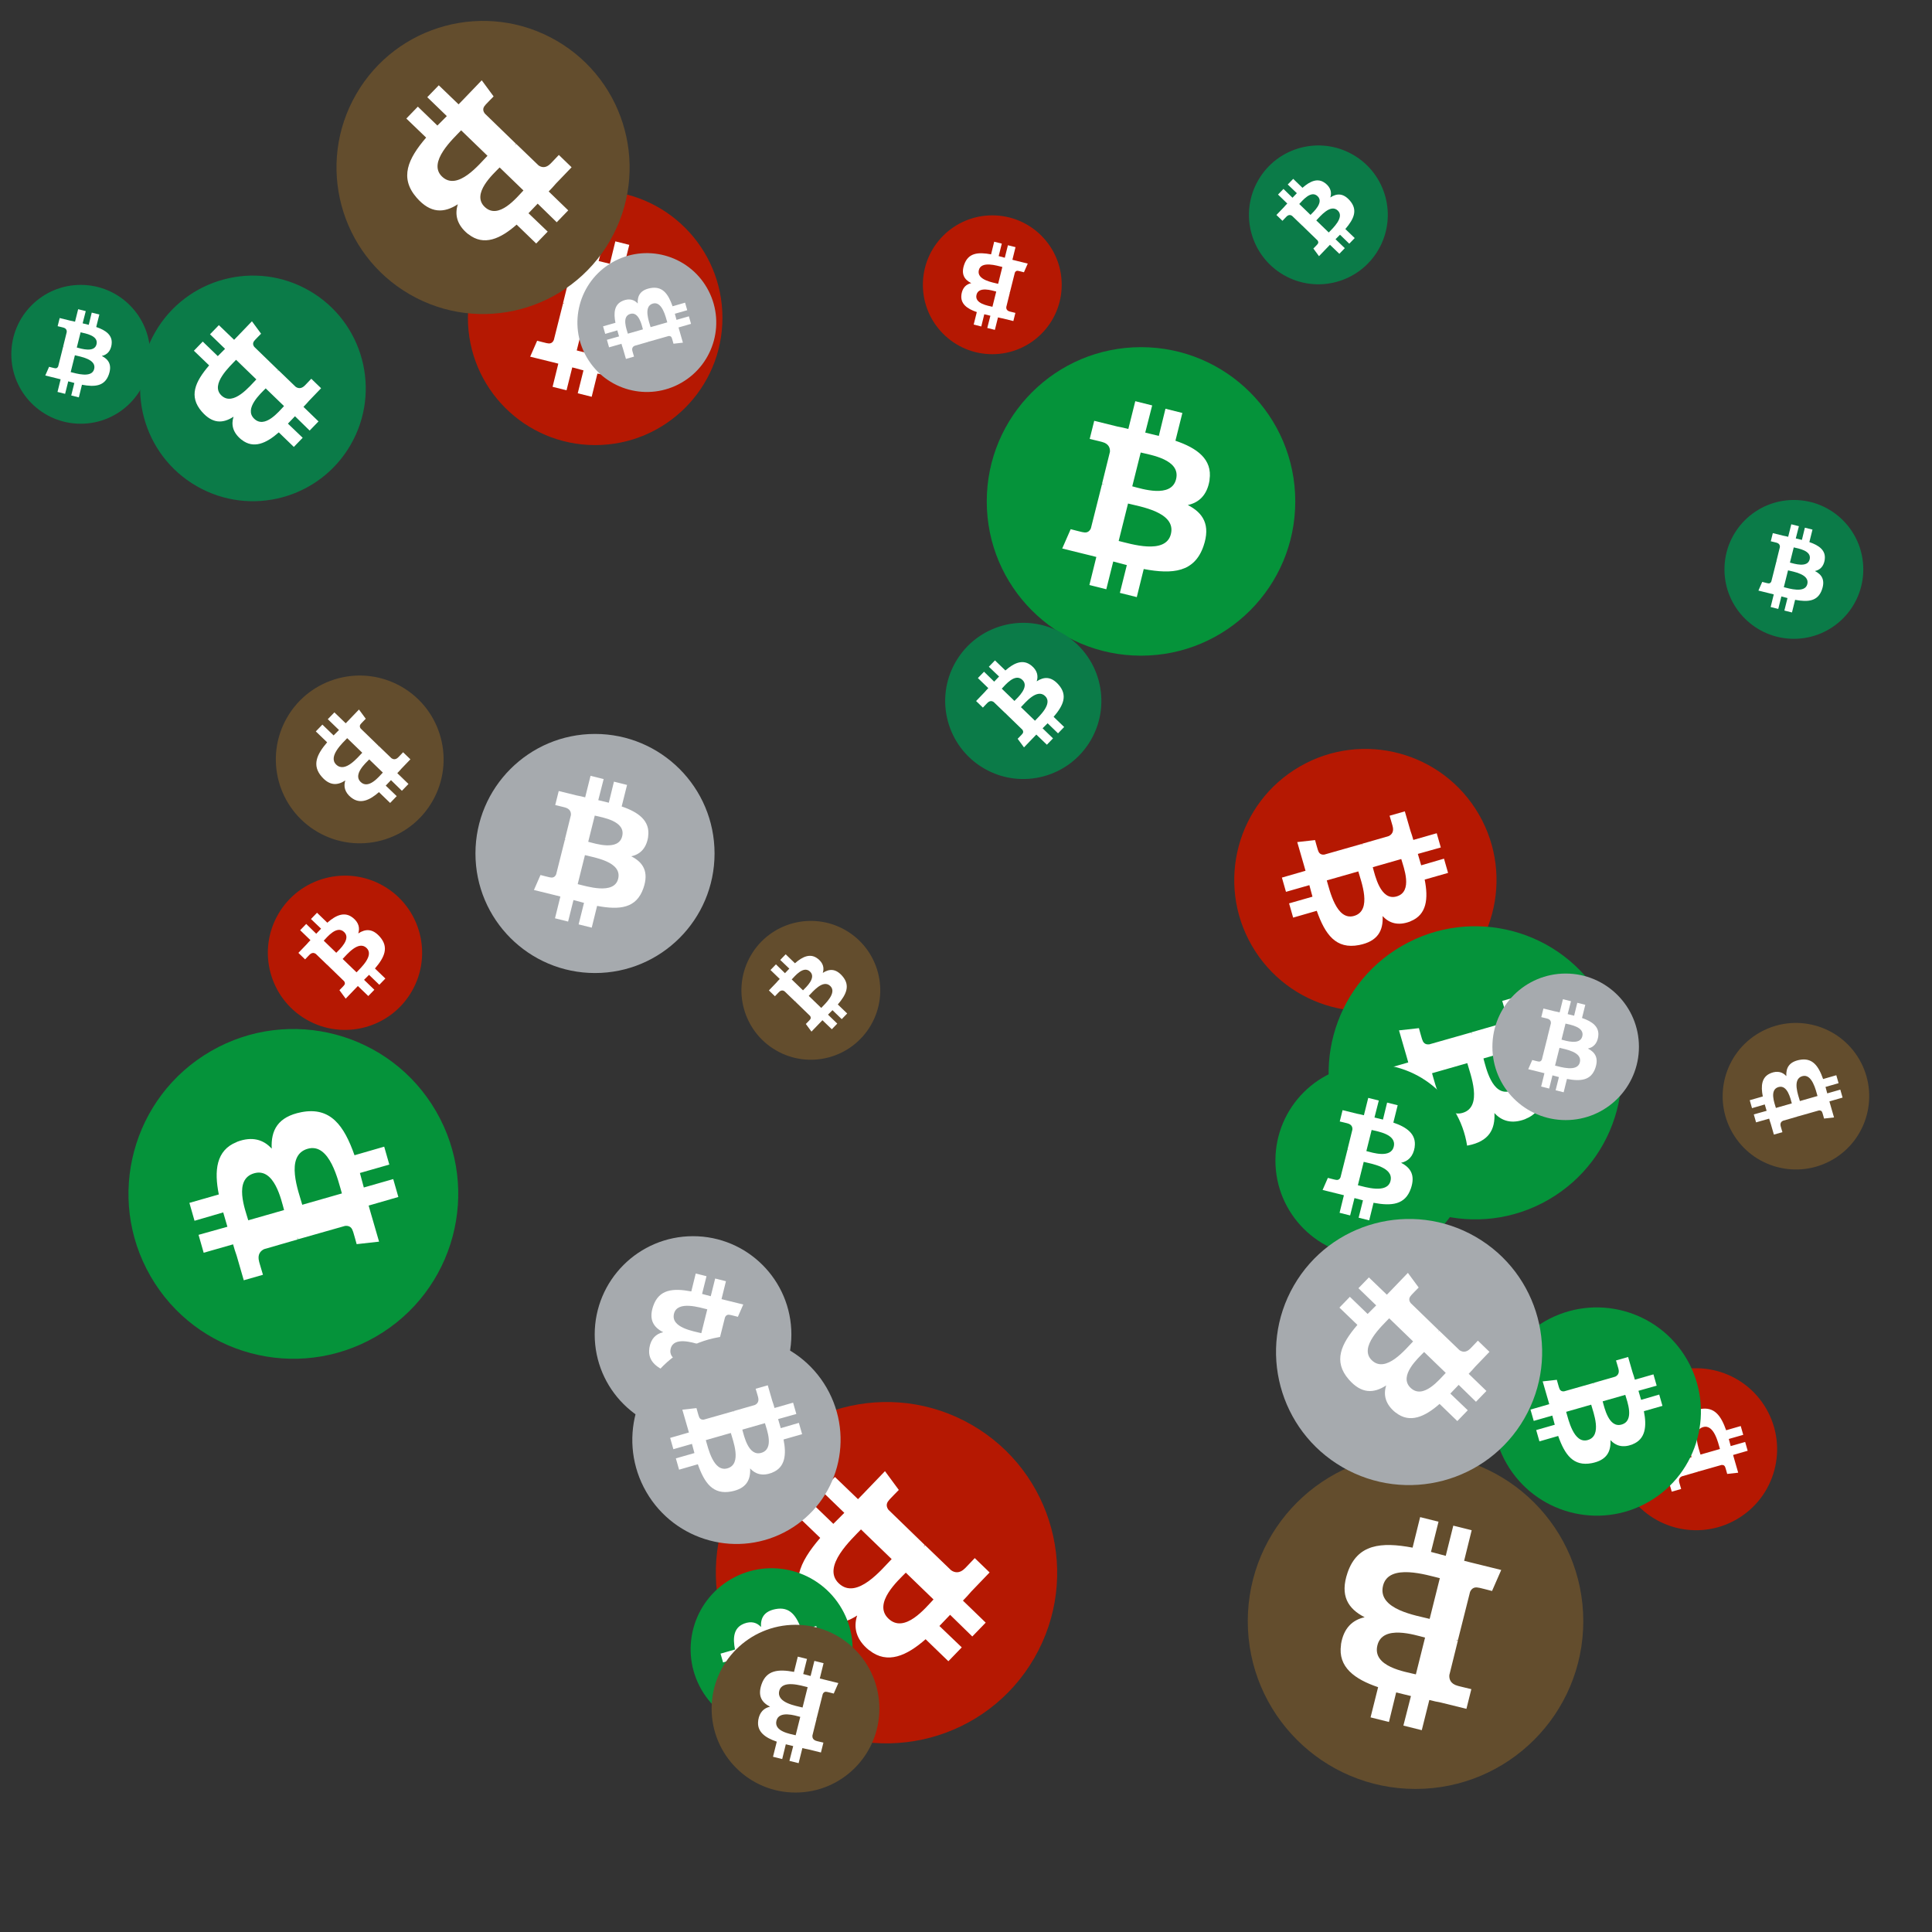 <svg viewBox="0 0 1024 1024"  xmlns="http://www.w3.org/2000/svg">
<rect x="0" y="0" width="1024" height="1024" fill="#333333" stroke="none"/>
<defs>
 <g id="asset1506" desc="Material Icons (Apache 2.0)/Logos/Bitcoin Logo">
  <path d="M738 439 c10 -68 -42 -105 -113 -129 l23 -92 -56 -14 -22 90 c-15 -4 -30 -7 -45 -11 l23 -90 -56 -14 -23 92 c-12 -3 -24 -6 -36 -8 l0 0 -77 -19 -15 60 c0 0 42 10 41 10 23 6 27 21 26 33 l-26 105 c2 0 4 1 6 2 -2 0 -4 -1 -6 -1 l-37 147 c-3 7 -10 17 -26 13 1 1 -41 -10 -41 -10 l-28 64 73 18 c14 3 27 7 40 10 l-23 93 56 14 23 -92 c15 4 30 8 45 12 l-23 92 56 14 23 -93 c96 18 168 11 198 -76 24 -70 -1 -110 -52 -136 37 -8 64 -33 72 -82 l0 0 zm-128 180 c-17 70 -135 32 -173 23 l31 -124 c38 10 160 28 142 101 zm17 -181 c-16 63 -114 31 -145 23 l28 -112 c32 8 134 23 117 89 l0 0 z" />
 </g>
<g id="asset1506_coin"><circle cx="511" cy="511" r="511" /><use href="#asset1506" fill="#FFF"/></g><g id="bitcoinArt91">
<use href="#asset1506_coin" fill="#B51802" transform="translate(248,101) scale(0.132, 0.132) rotate(360, 512, 512)" />
<use href="#asset1506_coin" fill="#B51802" transform="translate(489,114) scale(0.072, 0.072) rotate(2340, 512, 512)" />
<use href="#asset1506_coin" fill="#B51802" transform="translate(142,464) scale(0.080, 0.080) rotate(3540, 512, 512)" />
<use href="#asset1506_coin" fill="#B51802" transform="translate(856,725) scale(0.084, 0.084) rotate(240, 512, 512)" />
<use href="#asset1506_coin" fill="#B51802" transform="translate(654,397) scale(0.136, 0.136) rotate(1140, 512, 512)" />
<use href="#asset1506_coin" fill="#B51802" transform="translate(379,743) scale(0.177, 0.177) rotate(1200, 512, 512)" />
<use href="#asset1506_coin" fill="#05933A" transform="translate(366,831) scale(0.084, 0.084) rotate(3120, 512, 512)" />
<use href="#asset1506_coin" fill="#05933A" transform="translate(523,184) scale(0.160, 0.160) rotate(0, 512, 512)" />
<use href="#asset1506_coin" fill="#05933A" transform="translate(791,693) scale(0.108, 0.108) rotate(3300, 512, 512)" />
<use href="#asset1506_coin" fill="#05933A" transform="translate(704,491) scale(0.152, 0.152) rotate(1860, 512, 512)" />
<use href="#asset1506_coin" fill="#05933A" transform="translate(676,564) scale(0.100, 0.100) rotate(1800, 512, 512)" />
<use href="#asset1506_coin" fill="#05933A" transform="translate(68,545) scale(0.171, 0.171) rotate(960, 512, 512)" />
<use href="#asset1506_coin" fill="#0B7B48" transform="translate(914,265) scale(0.072, 0.072) rotate(1800, 512, 512)" />
<use href="#asset1506_coin" fill="#0B7B48" transform="translate(662,77) scale(0.072, 0.072) rotate(3180, 512, 512)" />
<use href="#asset1506_coin" fill="#0B7B48" transform="translate(74,146) scale(0.117, 0.117) rotate(3000, 512, 512)" />
<use href="#asset1506_coin" fill="#0B7B48" transform="translate(6,151) scale(0.072, 0.072) rotate(720, 512, 512)" />
<use href="#asset1506_coin" fill="#0B7B48" transform="translate(724,838) scale(0.086, 0.086) rotate(300, 512, 512)" />
<use href="#asset1506_coin" fill="#0B7B48" transform="translate(501,330) scale(0.081, 0.081) rotate(660, 512, 512)" />
<use href="#asset1506_coin" fill="#634D2D" transform="translate(661,770) scale(0.174, 0.174) rotate(3060, 512, 512)" />
<use href="#asset1506_coin" fill="#634D2D" transform="translate(393,488) scale(0.072, 0.072) rotate(1380, 512, 512)" />
<use href="#asset1506_coin" fill="#634D2D" transform="translate(377,861) scale(0.087, 0.087) rotate(1260, 512, 512)" />
<use href="#asset1506_coin" fill="#634D2D" transform="translate(146,358) scale(0.087, 0.087) rotate(480, 512, 512)" />
<use href="#asset1506_coin" fill="#634D2D" transform="translate(913,542) scale(0.076, 0.076) rotate(2760, 512, 512)" />
<use href="#asset1506_coin" fill="#634D2D" transform="translate(178,11) scale(0.152, 0.152) rotate(2280, 512, 512)" />
<use href="#asset1506_coin" fill="#A6AAAE" transform="translate(315,655) scale(0.102, 0.102) rotate(180, 512, 512)" />
<use href="#asset1506_coin" fill="#A6AAAE" transform="translate(335,708) scale(0.108, 0.108) rotate(780, 512, 512)" />
<use href="#asset1506_coin" fill="#A6AAAE" transform="translate(306,134) scale(0.072, 0.072) rotate(1680, 512, 512)" />
<use href="#asset1506_coin" fill="#A6AAAE" transform="translate(252,389) scale(0.124, 0.124) rotate(2160, 512, 512)" />
<use href="#asset1506_coin" fill="#A6AAAE" transform="translate(676,646) scale(0.138, 0.138) rotate(1920, 512, 512)" />
<use href="#asset1506_coin" fill="#A6AAAE" transform="translate(791,516) scale(0.076, 0.076) rotate(0, 512, 512)" />
</g>
</defs>
<use href="#bitcoinArt91" />
</svg>
